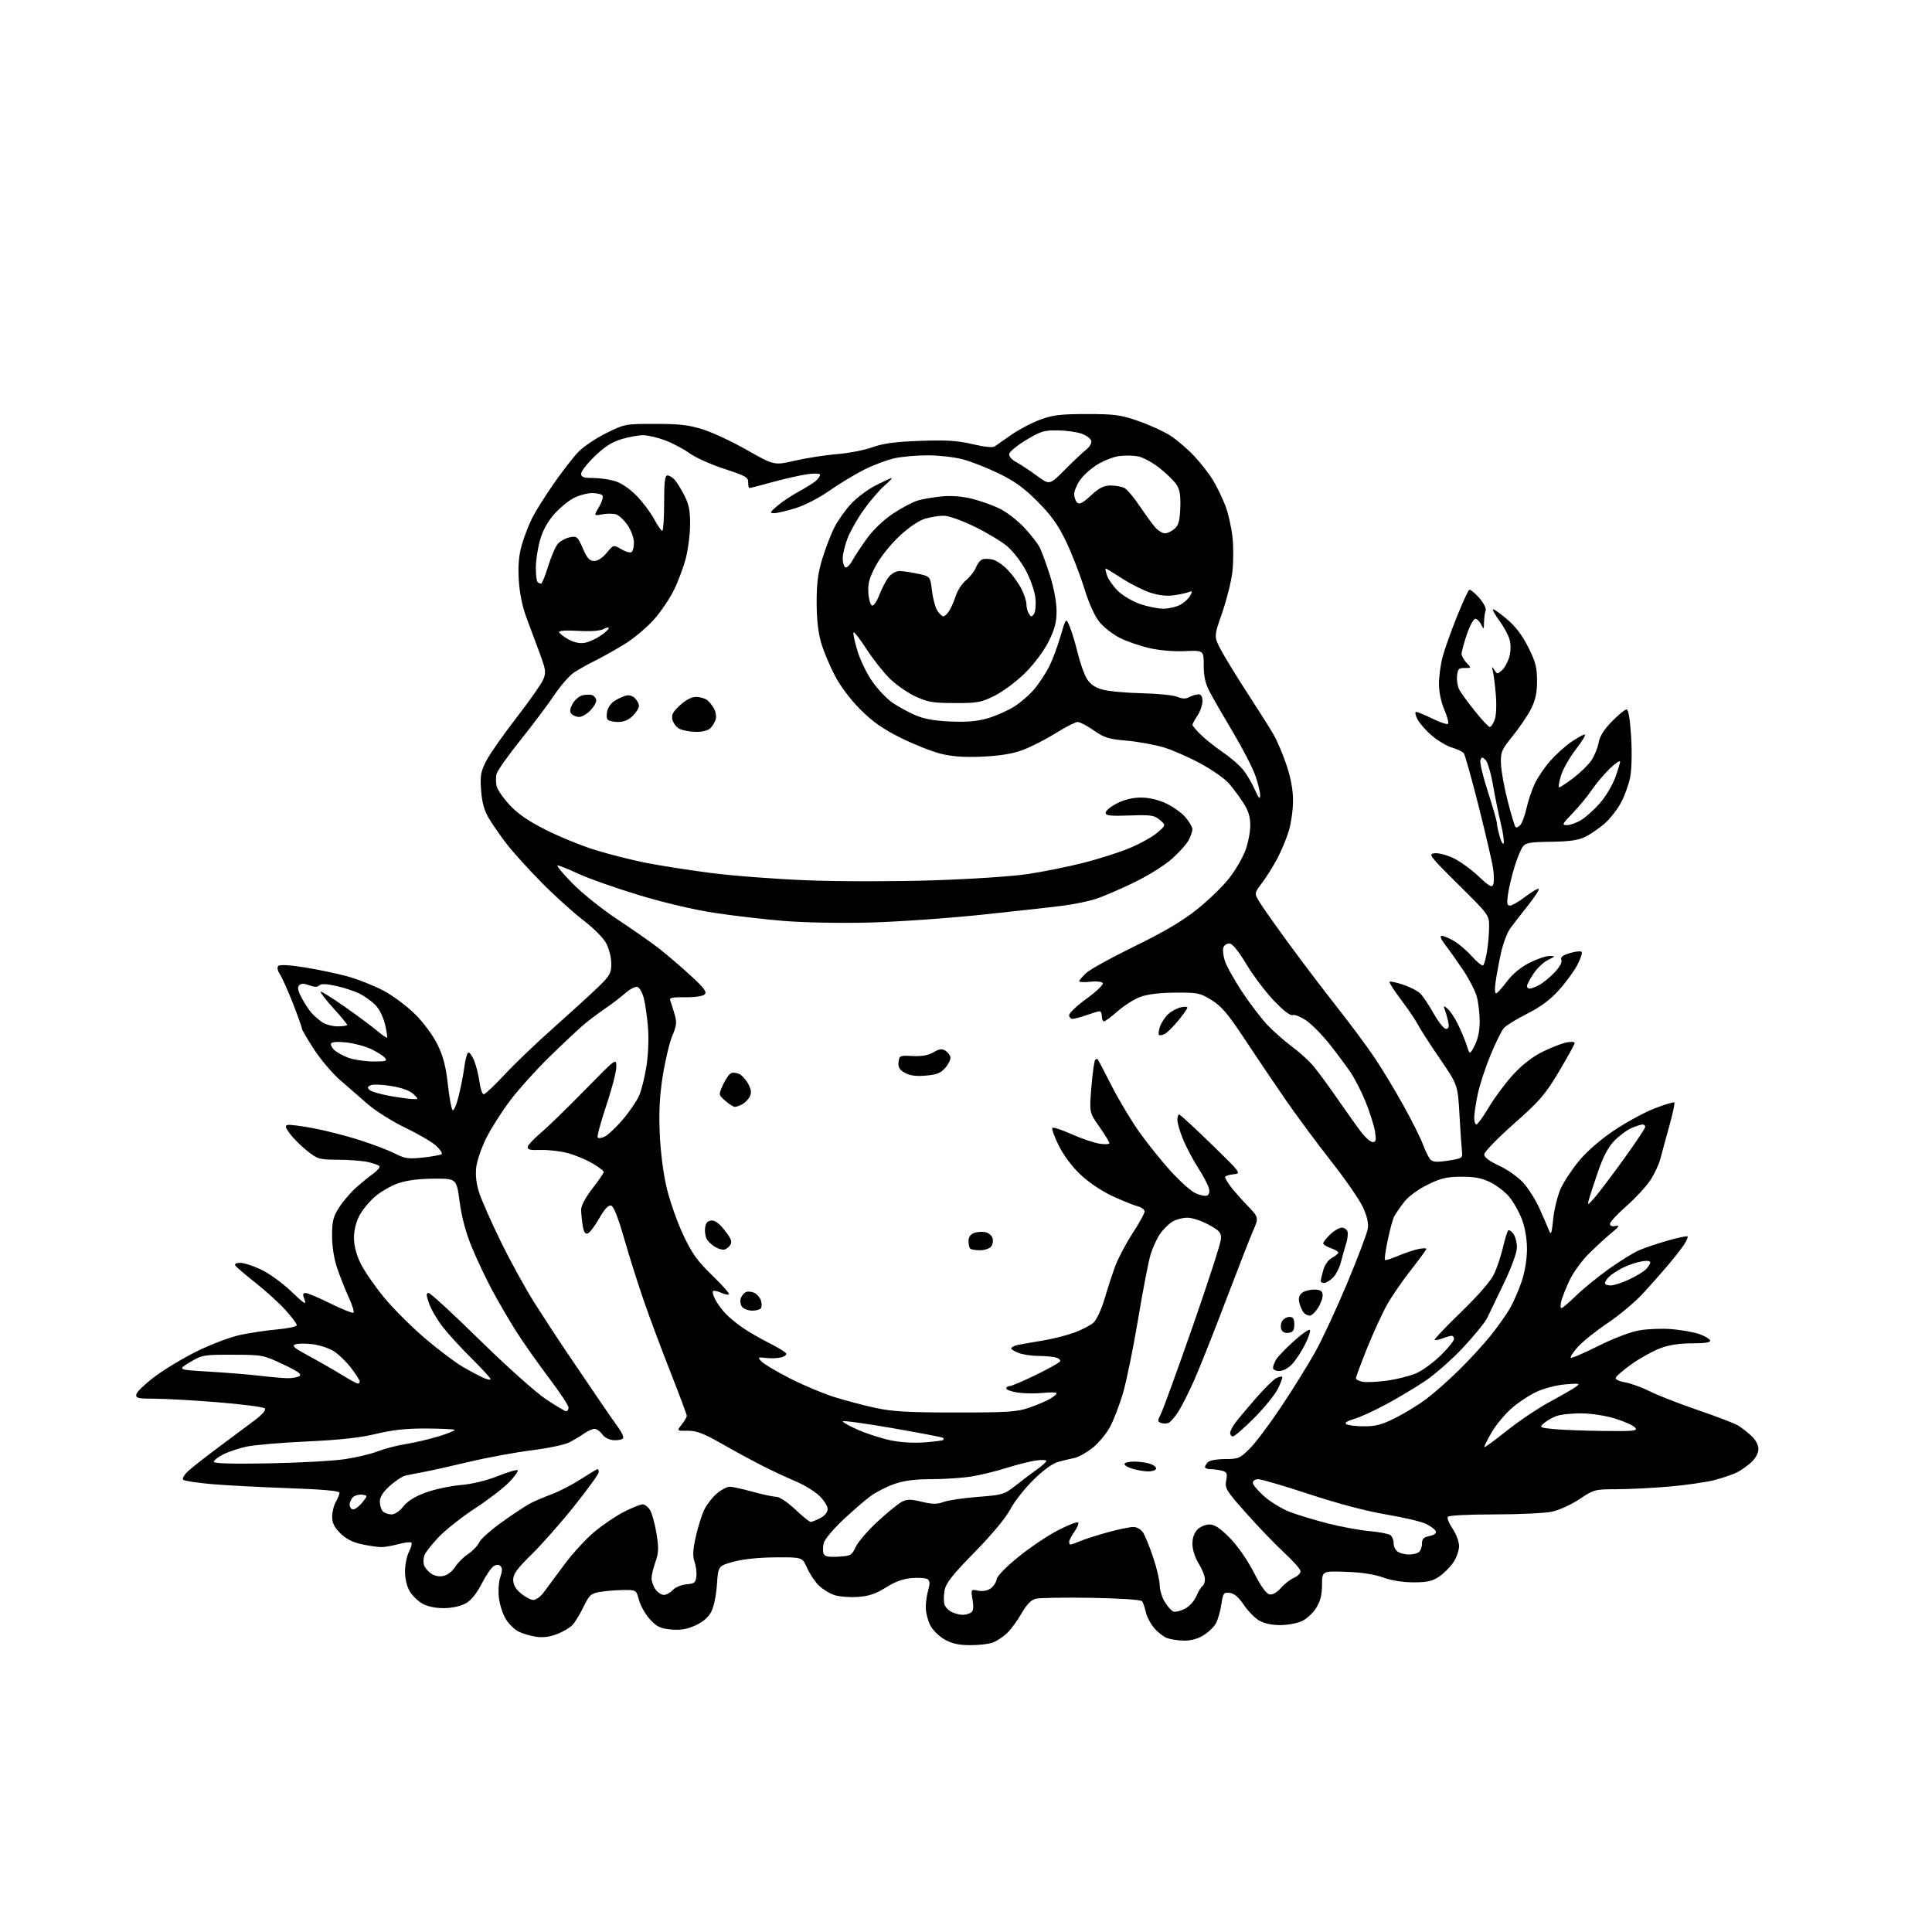 <?xml version="1.0" encoding="UTF-8" standalone="no"?>
<svg 
  version="1.1" 
  xmlns="http://www.w3.org/2000/svg" 
  xmlns:xlink="http://www.w3.org/1999/xlink" 
  xmlns:svg="http://www.w3.org/2000/svg"
  xmlns:rdf="http://www.w3.org/1999/02/22-rdf-syntax-ns#"
  xmlns:cc="http://creativecommons.org/ns#"
  xmlns:dc="http://purl.org/dc/elements/1.1/"
  viewBox="0 0 768 768"
  width="768"
  height="768"
>
<style>svg {background-color: white; }</style>"
<path stroke="none" fill="black" fill-rule="evenodd" d="M385.68,653.98C381.15,653.97 378.43,653.37 375.50,651.72C373.23,650.44 370.75,647.97 369.75,645.98C368.79,644.07 368.00,640.92 368.00,638.99C368.00,637.06 368.44,633.94 368.99,632.04C369.72,629.50 369.65,628.38 368.74,627.76C368.06,627.29 365.25,627.09 362.50,627.30C359.02,627.57 355.88,628.71 352.18,631.03C348.16,633.57 345.45,634.48 341.04,634.80C337.83,635.04 333.63,634.70 331.69,634.06C329.76,633.43 326.94,631.69 325.44,630.20C323.94,628.72 321.85,625.59 320.81,623.25C318.91,619.00 318.91,619.00 308.20,619.08C301.50,619.13 295.26,619.78 291.50,620.83C285.50,622.50 285.50,622.50 284.98,630.00C284.68,634.44 283.73,638.86 282.66,640.84C281.47,643.04 279.30,644.86 276.28,646.20C272.92,647.69 270.36,648.10 266.66,647.74C262.48,647.34 261.07,646.65 258.37,643.71C256.58,641.76 254.63,638.32 254.02,636.08C252.92,632.00 252.92,632.00 247.71,632.06C244.85,632.09 240.70,632.43 238.50,632.81C234.91,633.43 234.25,634.02 232.00,638.67C230.62,641.52 228.66,644.76 227.63,645.89C226.60,647.01 223.79,648.68 221.39,649.59C218.41,650.73 215.73,651.05 212.91,650.60C210.64,650.24 207.53,649.29 205.99,648.50C204.45,647.70 202.23,645.49 201.06,643.59C199.88,641.69 198.66,637.90 198.33,635.16C198.00,632.36 198.24,628.74 198.88,626.90C199.68,624.63 199.71,623.31 198.99,622.59C198.26,621.86 197.42,621.87 196.22,622.59C195.28,623.16 193.15,626.28 191.50,629.52C189.59,633.28 187.33,636.09 185.28,637.28C183.34,638.41 179.94,639.19 176.78,639.26C173.53,639.32 170.23,638.69 168.21,637.63C166.39,636.68 164.03,634.46 162.96,632.70C161.74,630.70 161.01,627.70 161.00,624.70C161.00,622.06 161.71,618.53 162.57,616.86C163.44,615.18 163.87,613.54 163.54,613.21C163.21,612.88 160.92,613.14 158.45,613.80C155.99,614.46 152.87,615.00 151.53,615.00C150.19,615.00 146.72,614.49 143.82,613.87C140.14,613.08 137.54,611.74 135.27,609.47C132.85,607.05 132.01,605.33 132.04,602.85C132.05,601.01 132.71,598.38 133.50,597.00C134.29,595.62 134.95,594.00 134.96,593.40C134.99,592.65 128.47,592.06 114.75,591.57C103.61,591.18 89.81,590.45 84.07,589.95C78.34,589.45 73.27,588.67 72.82,588.22C72.36,587.76 73.23,586.23 74.74,584.83C76.26,583.42 81.55,579.26 86.50,575.58C91.45,571.90 97.91,567.08 100.87,564.86C104.38,562.22 105.89,560.49 105.25,559.85C104.71,559.31 96.44,558.23 86.88,557.45C77.32,556.67 65.98,556.02 61.68,556.01C54.77,556.00 53.89,555.80 54.19,554.25C54.37,553.29 57.67,550.13 61.51,547.23C65.36,544.33 73.00,539.75 78.50,537.05C84.00,534.35 91.65,531.47 95.50,530.65C99.35,529.83 105.99,528.84 110.25,528.46C114.51,528.08 118.00,527.32 118.00,526.78C118.00,526.24 115.98,523.54 113.50,520.79C111.03,518.04 105.67,513.16 101.59,509.95C97.52,506.73 93.89,503.63 93.53,503.05C93.14,502.42 93.93,502.00 95.50,502.00C96.94,502.00 100.68,503.20 103.81,504.68C106.94,506.15 112.34,510.07 115.81,513.39C120.89,518.26 121.91,518.90 121.08,516.71C120.25,514.53 120.33,514.00 121.51,514.00C122.31,514.00 126.79,515.89 131.45,518.20C136.11,520.52 140.20,522.13 140.53,521.80C140.87,521.46 139.99,518.66 138.57,515.57C137.16,512.48 135.10,507.28 134.00,504.01C132.77,500.36 132.00,495.42 132.00,491.23C132.00,485.44 132.43,483.71 134.83,479.95C136.39,477.50 139.46,473.93 141.65,472.00C143.84,470.07 146.95,467.54 148.57,466.37C150.18,465.19 151.20,463.92 150.83,463.53C150.46,463.14 148.44,462.43 146.33,461.94C144.22,461.45 138.90,461.03 134.50,461.01C126.89,460.98 126.29,460.81 122.10,457.49C119.68,455.56 116.63,452.53 115.30,450.75C113.36,448.11 113.19,447.44 114.42,447.18C115.25,447.01 119.87,447.60 124.68,448.51C129.49,449.41 137.72,451.52 142.96,453.20C148.21,454.88 154.53,457.29 157.00,458.56C160.96,460.58 162.31,460.77 168.21,460.13C171.91,459.73 175.22,459.11 175.58,458.76C175.93,458.40 174.93,456.92 173.36,455.46C171.79,453.99 166.30,450.78 161.17,448.32C156.04,445.86 149.29,441.62 146.17,438.90C143.05,436.19 138.06,431.84 135.07,429.23C132.08,426.63 127.47,421.18 124.82,417.12C122.17,413.06 120.00,409.34 120.00,408.85C120.00,408.36 118.40,403.86 116.45,398.86C114.49,393.86 112.17,388.67 111.30,387.33C110.31,385.82 110.06,384.54 110.64,383.96C111.22,383.38 115.17,383.60 121.04,384.54C126.24,385.37 133.85,386.97 137.95,388.08C142.06,389.19 148.51,391.74 152.30,393.73C156.15,395.75 161.77,399.93 165.05,403.21C168.47,406.63 172.17,411.65 173.94,415.28C176.18,419.88 177.24,423.97 178.02,430.99C178.60,436.20 179.44,440.84 179.90,441.30C180.35,441.75 181.44,439.28 182.30,435.81C183.17,432.34 184.19,427.13 184.57,424.23C184.95,421.33 185.64,418.72 186.10,418.44C186.56,418.15 187.62,419.54 188.44,421.52C189.27,423.50 190.24,427.34 190.60,430.06C190.96,432.78 191.72,435.00 192.28,435.00C192.85,435.00 196.55,431.51 200.51,427.25C204.47,422.99 213.29,414.55 220.11,408.50C226.92,402.45 234.86,395.21 237.75,392.40C242.44,387.85 243.00,386.86 243.00,383.11C243.00,380.81 242.14,377.23 241.08,375.16C239.95,372.94 236.18,369.11 231.83,365.78C227.80,362.68 220.35,355.95 215.29,350.82C210.22,345.70 203.98,338.80 201.43,335.50C198.88,332.20 195.65,327.55 194.26,325.18C192.47,322.12 191.58,318.88 191.24,314.13C190.83,308.33 191.11,306.73 193.30,302.45C194.70,299.73 200.07,292.05 205.24,285.39C210.41,278.72 215.23,271.85 215.95,270.12C217.12,267.30 216.97,266.22 214.56,259.73C213.07,255.76 210.70,249.35 209.27,245.50C207.58,240.94 206.52,235.68 206.22,230.41C205.89,224.60 206.25,220.67 207.47,216.45C208.41,213.23 210.26,208.45 211.58,205.84C212.90,203.23 216.73,197.14 220.09,192.30C223.45,187.46 227.85,181.79 229.85,179.69C231.86,177.59 236.85,174.22 240.95,172.19C248.29,168.55 248.57,168.50 260.45,168.50C270.14,168.50 273.87,168.94 279.50,170.72C283.35,171.95 291.28,175.66 297.11,178.99C307.73,185.03 307.73,185.03 316.11,183.10C320.73,182.04 328.24,180.88 332.81,180.51C337.38,180.15 343.68,178.92 346.81,177.79C351.08,176.24 355.80,175.61 365.75,175.25C376.27,174.87 380.58,175.14 386.61,176.56C391.44,177.70 394.67,178.01 395.46,177.43C396.14,176.92 399.15,174.81 402.14,172.75C405.13,170.69 410.26,168.01 413.54,166.80C418.50,164.97 421.61,164.60 432.00,164.59C443.08,164.59 445.41,164.90 452.50,167.36C456.90,168.89 462.58,171.47 465.13,173.10C467.68,174.72 471.98,178.41 474.70,181.28C477.41,184.15 480.88,188.64 482.41,191.26C483.94,193.87 486.08,198.35 487.17,201.20C488.25,204.06 489.49,209.57 489.93,213.45C490.36,217.33 490.33,223.65 489.87,227.50C489.40,231.35 487.55,238.69 485.76,243.80C482.50,253.11 482.50,253.11 485.59,258.80C487.29,261.94 492.05,269.68 496.17,276.00C500.29,282.32 504.83,289.52 506.26,292.00C507.70,294.48 510.02,299.95 511.43,304.18C513.12,309.22 514.00,314.04 514.00,318.24C514.00,321.76 513.27,327.08 512.39,330.07C511.50,333.06 509.48,337.98 507.90,341.00C506.32,344.02 503.59,348.43 501.82,350.78C498.60,355.06 498.60,355.06 500.48,358.28C501.52,360.05 506.81,367.57 512.25,375.00C517.69,382.43 526.40,393.90 531.61,400.50C536.81,407.10 543.49,416.10 546.45,420.50C549.40,424.90 554.57,433.45 557.92,439.50C561.28,445.55 564.77,452.52 565.67,455.00C566.58,457.47 567.88,460.12 568.57,460.88C569.55,461.95 571.11,462.06 575.66,461.37C581.11,460.54 581.48,460.32 581.18,457.99C581.01,456.62 580.56,450.05 580.18,443.38C579.50,431.27 579.50,431.27 572.39,420.88C568.47,415.17 564.54,409.06 563.64,407.31C562.74,405.56 559.74,401.12 556.96,397.44C554.18,393.77 552.12,390.55 552.39,390.28C552.65,390.01 555.08,390.53 557.78,391.43C560.47,392.32 563.54,393.90 564.59,394.94C565.64,395.98 568.04,399.57 569.92,402.92C571.80,406.26 573.99,409.00 574.79,409.00C575.85,409.00 576.10,408.25 575.70,406.25C575.39,404.74 574.80,402.60 574.38,401.50C573.70,399.69 573.79,399.64 575.39,400.94C576.36,401.73 578.18,404.43 579.44,406.94C580.70,409.45 582.30,413.27 583.00,415.43C584.27,419.36 584.27,419.36 586.24,415.53C587.50,413.07 588.20,409.70 588.20,406.08C588.20,402.99 587.69,398.57 587.07,396.26C586.45,393.96 584.04,389.24 581.72,385.78C579.40,382.33 576.21,377.81 574.63,375.75C572.76,373.31 572.24,372.00 573.13,372.00C573.88,372.01 576.08,372.93 578.00,374.06C579.92,375.18 583.17,377.97 585.21,380.26C587.25,382.55 589.23,384.10 589.61,383.72C590.00,383.33 590.67,380.88 591.10,378.26C591.53,375.64 591.91,371.31 591.94,368.64C592.00,363.78 592.00,363.78 579.75,351.64C568.15,340.15 567.65,339.48 570.29,339.18C571.82,339.00 575.20,339.88 577.79,341.13C580.38,342.38 584.85,345.61 587.73,348.33C591.98,352.33 593.08,352.95 593.59,351.62C593.94,350.71 593.91,347.84 593.53,345.24C593.15,342.63 590.56,331.50 587.79,320.50C585.01,309.50 582.35,300.01 581.88,299.41C581.41,298.81 579.31,297.81 577.22,297.18C575.12,296.56 571.51,294.41 569.18,292.42C566.85,290.43 564.27,287.49 563.45,285.90C562.62,284.29 562.39,283.00 562.95,283.00C563.50,283.00 566.43,284.21 569.45,285.69C572.47,287.18 575.24,288.09 575.61,287.73C575.97,287.36 575.31,284.83 574.14,282.10C572.84,279.07 572.00,275.05 572.01,271.81C572.02,268.89 572.67,264.07 573.46,261.11C574.25,258.14 576.77,251.05 579.06,245.35C581.35,239.64 583.58,234.76 584.01,234.49C584.45,234.22 586.22,235.63 587.96,237.61C589.77,239.66 590.89,241.85 590.57,242.69C590.25,243.50 589.97,245.59 589.93,247.33C589.87,250.34 589.81,250.38 588.78,248.25C588.18,247.01 587.13,246.00 586.44,246.00C585.75,246.00 584.24,248.79 583.09,252.19C581.94,255.60 581.00,259.06 581.00,259.88C581.00,260.70 581.89,262.32 582.97,263.47C584.95,265.57 584.95,265.57 582.22,265.54C579.88,265.51 579.46,265.95 579.19,268.70C579.02,270.47 579.43,272.94 580.10,274.20C580.78,275.45 583.59,279.30 586.34,282.74C589.10,286.18 591.74,289.00 592.20,289.00C592.67,289.00 593.53,287.76 594.12,286.25C594.75,284.66 594.96,280.56 594.64,276.50C594.33,272.65 593.80,268.38 593.47,267.00C592.94,264.81 593.01,264.73 594.02,266.32C595.12,268.05 595.28,268.06 597.09,266.41C598.15,265.46 599.45,263.04 599.99,261.04C600.61,258.75 600.63,256.19 600.05,254.16C599.54,252.38 597.75,249.06 596.07,246.78C594.40,244.50 593.22,242.45 593.45,242.21C593.69,241.98 596.17,243.71 598.96,246.06C602.44,249.00 605.12,252.52 607.52,257.30C610.41,263.08 611.00,265.36 611.00,270.67C611.00,275.46 610.39,278.27 608.58,281.85C607.25,284.47 603.98,289.29 601.33,292.56C596.90,298.00 596.51,298.90 596.64,303.49C596.72,306.25 597.92,312.92 599.31,318.33C600.69,323.74 602.10,328.44 602.44,328.77C602.77,329.11 603.64,328.73 604.36,327.94C605.08,327.15 606.18,324.16 606.81,321.30C607.43,318.44 608.90,314.07 610.06,311.59C611.23,309.10 613.99,305.02 616.20,302.51C618.41,300.00 622.16,296.61 624.54,294.97C626.92,293.34 629.34,292.00 629.93,292.00C630.52,292.00 628.95,294.64 626.44,297.87C623.93,301.10 621.26,305.82 620.49,308.37C619.72,310.92 619.41,313.00 619.80,312.99C620.18,312.99 622.74,311.29 625.48,309.22C628.21,307.15 631.42,304.01 632.61,302.25C633.80,300.49 635.08,297.35 635.46,295.27C635.93,292.69 637.61,290.00 640.78,286.75C643.34,284.14 645.94,282.00 646.57,282.00C647.32,282.00 647.95,285.73 648.39,292.75C648.78,299.01 648.63,305.74 648.04,308.85C647.47,311.80 645.79,316.46 644.29,319.21C642.79,321.96 639.81,325.71 637.68,327.54C635.54,329.37 632.15,331.68 630.14,332.67C627.45,334.01 623.92,334.51 616.58,334.61C608.15,334.72 606.46,335.02 605.30,336.61C604.55,337.63 603.09,341.21 602.06,344.55C601.02,347.90 599.86,352.74 599.47,355.32C598.91,359.09 599.06,360.00 600.24,360.00C601.05,360.00 603.83,358.38 606.42,356.40C609.02,354.42 611.38,353.05 611.67,353.34C611.97,353.64 610.03,356.63 607.36,359.99C604.68,363.35 601.52,367.44 600.32,369.09C599.12,370.74 597.48,375.11 596.67,378.79C595.86,382.48 594.89,387.69 594.52,390.36C594.11,393.35 594.22,395.08 594.81,394.86C595.34,394.66 597.29,392.48 599.14,390.00C601.26,387.18 604.54,384.47 607.94,382.75C610.92,381.24 614.52,380.01 615.93,380.02C618.44,380.05 618.43,380.08 615.32,381.61C613.58,382.47 610.99,384.93 609.57,387.07C608.16,389.21 607.00,391.42 607.00,391.98C607.00,392.54 607.47,393.00 608.05,393.00C608.63,393.00 610.31,392.36 611.80,391.59C613.28,390.81 616.02,388.59 617.88,386.65C619.96,384.49 621.04,382.54 620.67,381.59C620.24,380.46 621.13,379.74 624.05,378.87C626.23,378.21 628.33,377.99 628.71,378.38C629.10,378.77 628.31,381.15 626.96,383.68C625.61,386.21 622.29,390.73 619.58,393.71C616.21,397.44 612.29,400.34 607.08,402.96C602.91,405.06 598.75,407.62 597.84,408.64C596.92,409.66 594.52,414.50 592.51,419.39C590.49,424.28 588.21,431.26 587.44,434.89C586.67,438.53 586.03,442.74 586.02,444.25C586.01,445.76 586.40,447.00 586.89,447.00C587.37,447.00 589.64,443.86 591.92,440.02C594.20,436.19 598.56,430.35 601.62,427.04C605.24,423.13 609.33,419.98 613.34,418.02C616.73,416.37 620.96,414.73 622.75,414.38C624.54,414.03 625.99,414.14 625.97,414.62C625.95,415.11 623.14,420.20 619.72,425.93C614.20,435.19 612.18,437.54 601.75,446.76C595.20,452.56 590.00,457.93 590.00,458.90C590.00,460.06 592.00,461.57 595.95,463.39C599.25,464.92 603.52,467.94 605.56,470.20C607.57,472.43 610.46,477.01 611.97,480.38C613.48,483.74 615.16,487.62 615.71,489.00C616.57,491.15 616.81,490.53 617.43,484.50C617.83,480.65 619.17,475.25 620.41,472.50C621.65,469.75 624.97,464.73 627.79,461.34C630.95,457.55 636.34,452.89 641.81,449.23C646.70,445.97 653.94,442.05 657.91,440.54C661.87,439.02 665.33,437.99 665.58,438.25C665.84,438.51 664.94,442.72 663.57,447.61C662.20,452.50 660.62,458.33 660.05,460.56C659.49,462.79 657.66,466.69 655.98,469.22C654.31,471.74 650.03,476.37 646.47,479.49C642.91,482.61 640.00,485.76 640.00,486.49C640.00,487.33 640.82,487.64 642.25,487.35C644.01,486.99 643.64,487.60 640.50,490.18C638.30,491.99 634.24,495.73 631.48,498.49C628.72,501.24 625.30,505.98 623.88,509.00C622.47,512.02 621.00,515.74 620.63,517.25C620.26,518.76 620.29,520.00 620.70,520.00C621.11,520.00 623.70,517.79 626.47,515.09C629.24,512.39 635.10,507.61 639.50,504.46C643.90,501.32 649.34,497.95 651.60,496.98C653.85,496.00 659.00,494.27 663.04,493.12C667.08,491.98 670.58,491.25 670.83,491.49C671.07,491.74 670.46,493.19 669.46,494.72C668.47,496.25 665.59,499.93 663.08,502.91C660.56,505.88 656.02,511.00 653.00,514.28C649.98,517.57 643.65,522.85 638.95,526.02C634.24,529.19 628.93,533.46 627.14,535.50C625.34,537.54 624.11,539.45 624.40,539.73C624.69,540.02 629.55,537.94 635.21,535.10C641.12,532.14 648.06,529.48 651.50,528.86C654.80,528.26 660.65,528.04 664.50,528.35C668.35,528.67 673.28,529.55 675.44,530.30C677.61,531.05 679.56,532.19 679.78,532.83C680.05,533.65 677.93,534.00 672.62,534.00C667.45,534.00 663.41,534.64 659.79,536.02C656.88,537.14 651.83,539.95 648.58,542.27C645.32,544.60 642.48,547.02 642.28,547.65C642.05,548.33 643.57,549.09 645.97,549.50C648.21,549.87 652.69,551.51 655.93,553.12C659.16,554.74 667.81,558.11 675.15,560.61C682.49,563.11 689.62,565.85 691.00,566.71C692.38,567.56 694.74,569.41 696.25,570.82C697.90,572.35 699.00,574.42 699.00,576.00C699.00,577.57 697.90,579.66 696.25,581.20C694.74,582.61 692.13,584.46 690.46,585.31C688.78,586.15 684.73,587.53 681.46,588.37C678.18,589.21 670.10,590.37 663.50,590.94C656.90,591.51 647.51,591.98 642.63,591.99C633.98,592.00 633.60,592.10 627.89,595.91C624.67,598.07 619.75,600.32 616.97,600.91C614.18,601.51 603.85,602.00 594.01,602.00C583.38,602.00 575.87,602.40 575.51,602.98C575.18,603.52 576.05,605.65 577.45,607.71C578.85,609.78 580.00,612.87 580.00,614.58C580.00,616.30 578.98,619.22 577.73,621.08C576.48,622.93 573.93,625.48 572.08,626.73C569.39,628.54 567.32,629.00 561.89,629.00C557.66,629.00 553.07,628.27 549.79,627.07C546.36,625.82 541.17,625.03 535.02,624.82C525.55,624.50 525.55,624.50 525.52,630.00C525.51,633.95 524.86,636.53 523.23,639.14C521.99,641.15 519.45,643.51 517.58,644.39C515.72,645.28 511.79,646.00 508.85,646.00C505.36,645.99 502.42,645.33 500.38,644.09C498.66,643.04 495.95,640.23 494.35,637.84C492.36,634.88 490.61,633.40 488.84,633.20C486.44,632.91 486.19,633.26 485.52,637.68C485.13,640.32 484.19,643.67 483.43,645.14C482.67,646.61 480.43,648.81 478.45,650.03C476.11,651.48 473.37,652.22 470.60,652.17C468.26,652.12 465.21,651.65 463.83,651.13C462.45,650.60 460.16,648.79 458.75,647.11C457.33,645.43 455.85,642.57 455.47,640.77C455.08,638.97 454.41,637.05 453.97,636.50C453.50,635.92 445.10,635.36 433.83,635.16C423.20,634.98 413.27,635.14 411.76,635.52C409.86,636.00 408.13,637.78 406.08,641.36C404.46,644.18 401.87,647.71 400.32,649.19C398.77,650.66 396.23,652.35 394.68,652.94C393.14,653.52 389.09,653.99 385.68,653.98zM382.50,641.92C383.60,641.95 385.13,641.57 385.89,641.09C386.92,640.44 387.11,639.08 386.61,635.97C385.93,631.74 385.93,631.74 388.82,632.31C390.59,632.67 392.51,632.33 393.79,631.44C394.93,630.64 396.01,629.00 396.18,627.81C396.37,626.50 399.85,622.92 404.91,618.83C409.54,615.09 416.59,610.35 420.60,608.29C424.60,606.23 428.18,604.84 428.55,605.21C428.92,605.58 428.27,607.22 427.11,608.85C425.95,610.48 425.00,612.30 425.00,612.90C425.00,613.51 425.24,614.00 425.53,614.00C425.82,614.00 427.59,613.36 429.47,612.58C431.34,611.80 436.28,610.22 440.44,609.08C444.61,607.94 449.13,607.00 450.49,607.00C451.95,607.00 453.55,607.92 454.41,609.25C455.21,610.49 457.02,614.95 458.44,619.18C459.85,623.40 461.00,628.35 461.00,630.18C461.01,632.00 461.91,634.98 463.01,636.78C464.11,638.59 465.64,640.31 466.42,640.61C467.19,640.90 469.25,640.41 470.99,639.51C472.79,638.57 474.76,636.42 475.56,634.50C476.34,632.65 477.43,630.85 477.98,630.51C478.54,630.16 478.99,628.90 478.97,627.69C478.95,626.49 477.83,623.70 476.47,621.50C475.01,619.12 474.01,615.98 474.01,613.75C474.00,611.33 474.71,609.29 476.00,608.00C477.10,606.90 479.25,606.00 480.78,606.00C482.82,606.00 484.98,607.43 488.83,611.32C491.98,614.52 495.81,620.01 498.41,625.07C501.38,630.85 503.37,633.60 504.74,633.80C505.95,633.99 507.67,633.00 509.12,631.30C510.43,629.76 512.74,627.95 514.25,627.27C515.76,626.60 517.00,625.41 517.00,624.63C517.00,623.85 514.12,620.56 510.60,617.32C507.09,614.08 500.29,607.03 495.51,601.65C487.42,592.57 486.85,591.64 487.42,588.56C487.96,585.70 487.73,585.16 485.77,584.64C484.52,584.30 482.49,584.02 481.25,584.01C480.01,584.01 479.00,583.64 479.00,583.20C479.00,582.76 479.54,581.86 480.20,581.20C480.86,580.54 483.92,580.00 487.00,580.00C492.23,580.00 492.89,579.72 496.76,575.88C499.05,573.62 504.71,566.08 509.34,559.13C513.97,552.19 520.02,542.45 522.79,537.50C525.56,532.55 531.27,520.26 535.48,510.19C539.70,500.12 543.39,490.37 543.69,488.53C544.07,486.19 543.49,483.58 541.76,479.84C540.41,476.90 534.73,468.70 529.16,461.62C523.59,454.53 515.42,443.50 511.01,437.12C506.60,430.73 499.28,419.89 494.75,413.02C488.07,402.92 485.56,399.97 481.58,397.52C476.96,394.69 476.05,394.51 467.08,394.59C460.80,394.64 456.01,395.24 453.17,396.32C450.79,397.23 446.79,399.77 444.28,401.98C441.77,404.19 439.33,406.00 438.86,406.00C438.39,406.00 438.00,405.10 438.00,404.00C438.00,402.90 437.61,402.00 437.13,402.00C436.64,402.00 434.34,402.68 432.00,403.50C429.66,404.33 427.13,405.00 426.37,405.00C425.62,405.00 425.00,404.33 425.00,403.51C425.00,402.69 428.15,399.73 432.01,396.93C435.86,394.12 438.73,391.37 438.38,390.80C438.02,390.22 435.84,389.98 433.37,390.26C430.97,390.53 429.00,390.44 429.00,390.06C429.00,389.68 430.24,388.22 431.75,386.80C433.26,385.38 441.93,380.60 451.00,376.17C462.63,370.50 469.92,366.20 475.72,361.59C480.24,357.99 485.98,352.45 488.48,349.27C490.98,346.10 493.92,341.12 495.01,338.21C496.11,335.30 497.00,330.78 497.00,328.16C497.00,324.60 496.27,322.27 494.11,318.95C492.53,316.50 489.94,313.05 488.36,311.27C486.79,309.49 481.85,306.04 477.38,303.60C472.92,301.16 466.36,298.26 462.80,297.16C459.24,296.07 452.55,294.84 447.94,294.43C440.68,293.80 438.92,293.26 434.79,290.35C432.17,288.51 429.29,287.00 428.40,287.00C427.50,287.00 423.49,289.04 419.49,291.54C415.48,294.04 409.57,297.04 406.35,298.21C402.37,299.66 397.28,300.48 390.44,300.78C383.29,301.09 378.51,300.75 373.94,299.61C370.40,298.73 363.23,295.88 358.00,293.28C350.89,289.73 346.86,286.89 341.99,282.02C338.03,278.05 334.05,272.76 331.83,268.50C329.82,264.65 327.38,258.80 326.41,255.50C325.25,251.54 324.64,246.09 324.63,239.50C324.62,231.89 325.16,227.71 326.91,222.03C328.16,217.91 330.30,212.36 331.66,209.69C333.02,207.01 335.99,202.79 338.28,200.32C340.56,197.84 345.02,194.51 348.18,192.91C351.35,191.31 354.20,190.00 354.51,190.00C354.82,190.00 353.45,191.42 351.47,193.16C349.49,194.90 345.83,199.18 343.33,202.68C340.83,206.18 337.94,211.29 336.89,214.04C335.85,216.78 335.00,220.34 335.00,221.95C335.00,223.56 335.45,225.16 336.01,225.51C336.56,225.85 337.80,224.70 338.76,222.94C339.72,221.19 342.36,217.19 344.63,214.04C347.10,210.62 351.23,206.67 354.95,204.19C358.36,201.92 362.80,199.56 364.82,198.96C366.85,198.36 371.21,197.62 374.51,197.32C378.45,196.96 382.68,197.32 386.75,198.36C390.17,199.23 395.12,201.04 397.75,202.38C400.39,203.71 404.62,207.02 407.16,209.74C409.71,212.46 412.46,215.99 413.28,217.59C414.10,219.19 415.95,224.24 417.39,228.80C418.95,233.76 420.00,239.43 420.00,242.89C420.00,247.39 419.29,250.09 416.83,255.03C414.95,258.78 411.16,263.87 407.57,267.44C404.21,270.79 398.80,274.84 395.49,276.50C390.02,279.24 388.64,279.50 379.50,279.48C370.82,279.46 368.75,279.10 363.80,276.80C360.67,275.35 356.05,272.10 353.54,269.60C351.03,267.09 346.92,261.84 344.40,257.95C341.87,254.05 339.58,251.09 339.29,251.38C339.01,251.66 339.71,254.97 340.85,258.73C341.99,262.50 344.71,268.06 346.88,271.09C349.05,274.13 352.56,277.80 354.67,279.26C356.77,280.72 360.75,282.91 363.50,284.14C367.10,285.75 371.05,286.50 377.61,286.80C384.24,287.11 388.31,286.77 392.61,285.53C395.85,284.60 400.66,282.47 403.29,280.79C405.92,279.11 409.58,275.89 411.42,273.62C413.26,271.35 415.79,267.48 417.05,265.00C418.31,262.52 420.33,257.12 421.54,253.00C423.74,245.50 423.74,245.50 425.21,249.00C426.01,250.93 427.46,255.70 428.41,259.60C429.36,263.51 430.99,268.10 432.03,269.80C433.34,271.96 435.21,273.27 438.20,274.11C440.57,274.78 447.59,275.44 453.82,275.57C460.04,275.71 466.42,276.34 467.98,276.99C470.05,277.85 471.37,277.87 472.84,277.08C473.96,276.49 475.57,276.00 476.43,276.00C477.48,276.00 478.00,276.92 477.99,278.75C477.99,280.26 477.09,282.85 476.00,284.50C474.91,286.15 474.01,287.78 474.01,288.13C474.00,288.48 475.46,290.21 477.25,291.98C479.04,293.75 483.07,296.96 486.20,299.11C489.34,301.25 493.03,304.48 494.40,306.28C495.77,308.07 497.78,311.56 498.87,314.02C500.35,317.36 500.88,317.92 500.93,316.23C500.97,314.97 500.11,311.41 499.01,308.29C497.92,305.18 493.92,297.43 490.12,291.07C486.33,284.71 482.16,277.48 480.86,275.00C479.15,271.73 478.50,268.86 478.50,264.50C478.50,258.50 478.50,258.50 471.00,258.83C466.52,259.03 460.78,258.54 456.74,257.60C453.02,256.73 447.78,254.91 445.09,253.55C442.40,252.18 438.81,249.38 437.11,247.32C435.13,244.91 432.91,240.00 430.91,233.56C429.20,228.06 425.94,219.72 423.67,215.03C420.54,208.56 417.82,204.77 412.42,199.35C407.00,193.91 403.30,191.23 396.90,188.15C392.28,185.91 385.82,183.39 382.54,182.54C379.26,181.70 373.10,181.00 368.84,181.00C364.58,181.00 358.71,181.50 355.80,182.11C352.88,182.73 347.47,184.74 343.76,186.58C340.05,188.43 333.78,192.21 329.83,194.98C325.69,197.89 319.92,200.87 316.22,202.01C312.68,203.11 308.84,204.00 307.68,204.00C305.85,204.00 306.02,203.62 309.04,201.06C310.94,199.44 314.75,196.90 317.50,195.41C320.25,193.93 323.29,192.03 324.25,191.20C325.21,190.37 326.00,189.27 326.00,188.75C326.00,188.20 323.94,188.10 321.01,188.50C318.26,188.88 312.07,190.27 307.26,191.59C302.45,192.92 298.25,194.00 297.93,194.00C297.61,194.00 297.38,192.99 297.42,191.75C297.49,189.77 296.34,189.12 287.92,186.38C282.66,184.67 276.42,181.87 274.07,180.16C271.72,178.46 267.35,176.15 264.36,175.03C261.37,173.91 257.45,173.00 255.64,173.00C253.84,173.00 249.99,173.70 247.09,174.56C243.27,175.70 240.33,177.57 236.41,181.37C233.44,184.25 231.00,187.38 231.00,188.31C231.00,189.65 231.95,190.00 235.63,190.00C238.18,190.00 242.12,190.55 244.38,191.22C246.93,191.97 250.23,194.20 253.02,197.05C255.51,199.59 258.66,203.77 260.02,206.33C261.38,208.90 262.83,211.00 263.25,211.00C263.66,211.00 264.00,206.05 264.00,200.00C264.00,191.45 264.30,189.00 265.35,189.00C266.08,189.00 267.38,189.79 268.23,190.75C269.07,191.71 270.81,194.53 272.07,197.00C273.86,200.48 274.37,203.09 274.33,208.50C274.31,212.35 273.54,218.39 272.62,221.93C271.70,225.46 269.57,231.15 267.89,234.58C266.20,238.00 262.61,243.28 259.91,246.31C257.21,249.34 252.19,253.59 248.75,255.75C245.31,257.91 240.03,260.90 237.00,262.40C233.97,263.90 230.01,266.11 228.20,267.32C226.38,268.52 222.85,272.54 220.36,276.27C217.87,279.99 211.80,288.06 206.89,294.20C201.97,300.34 197.69,306.41 197.37,307.68C197.05,308.96 197.08,311.16 197.43,312.59C197.79,314.01 200.16,317.40 202.71,320.12C205.98,323.62 210.23,326.51 217.25,330.03C222.71,332.76 231.52,336.33 236.84,337.96C242.15,339.59 251.03,341.84 256.56,342.95C262.10,344.05 273.80,345.89 282.56,347.02C291.33,348.16 308.67,349.47 321.10,349.95C333.66,350.43 355.65,350.43 370.60,349.96C385.75,349.48 402.31,348.38 408.50,347.46C414.55,346.55 424.45,344.56 430.51,343.03C436.56,341.51 444.91,338.85 449.06,337.12C453.21,335.39 458.15,332.64 460.05,331.00C463.50,328.02 463.50,328.02 461.04,325.93C458.84,324.06 457.54,323.87 449.04,324.17C441.31,324.44 439.50,324.23 439.50,323.08C439.50,322.30 441.52,320.62 444.00,319.36C446.90,317.88 450.28,317.05 453.50,317.04C456.68,317.03 460.33,317.87 463.54,319.37C466.31,320.66 469.80,323.16 471.29,324.93C472.78,326.70 474.00,328.82 474.00,329.63C474.00,330.44 473.34,332.38 472.53,333.95C471.72,335.52 468.68,338.90 465.78,341.47C462.82,344.09 456.10,348.26 450.50,350.95C445.00,353.60 438.25,356.49 435.50,357.37C432.75,358.25 427.12,359.42 423.00,359.97C418.88,360.52 404.25,362.15 390.50,363.59C376.75,365.04 356.50,366.45 345.50,366.73C334.10,367.02 319.48,366.74 311.50,366.08C303.80,365.45 291.44,364.01 284.02,362.88C275.95,361.65 263.93,358.83 254.02,355.83C244.94,353.08 234.17,349.29 230.11,347.41C226.04,345.54 222.23,344.00 221.64,344.00C221.04,344.00 223.69,347.21 227.53,351.13C231.41,355.09 239.37,361.47 245.50,365.51C251.55,369.50 259.01,374.73 262.09,377.13C265.16,379.53 270.75,384.32 274.51,387.78C279.91,392.73 281.09,394.31 280.12,395.28C279.38,396.01 276.30,396.46 272.40,396.41C267.61,396.34 266.03,396.64 266.38,397.55C266.64,398.23 267.40,400.62 268.07,402.85C269.13,406.39 269.03,407.51 267.27,411.70C266.16,414.34 264.46,421.42 263.50,427.43C262.22,435.36 261.88,441.65 262.25,450.43C262.55,457.69 263.63,466.29 264.97,472.00C266.20,477.23 269.14,485.64 271.51,490.70C275.07,498.28 277.10,501.14 283.08,506.95C287.08,510.82 290.10,514.23 289.80,514.53C289.50,514.83 288.07,514.53 286.63,513.88C285.18,513.22 283.74,512.93 283.42,513.24C283.11,513.56 283.53,515.09 284.36,516.66C285.19,518.22 287.02,520.71 288.42,522.19C289.83,523.68 292.90,526.20 295.24,527.81C297.58,529.42 302.28,532.13 305.68,533.84C309.07,535.56 312.13,537.40 312.47,537.95C312.81,538.49 311.94,539.23 310.54,539.58C309.14,539.93 306.43,540.04 304.53,539.81C301.26,539.43 301.15,539.51 302.66,541.18C303.54,542.15 308.59,545.16 313.88,547.87C319.17,550.58 327.16,553.94 331.63,555.34C336.09,556.74 343.52,558.70 348.13,559.69C354.84,561.13 361.17,561.49 380.00,561.49C400.40,561.50 404.23,561.25 409.00,559.62C412.02,558.58 415.74,557.03 417.25,556.15C418.76,555.28 420.00,554.25 420.00,553.86C420.00,553.46 417.57,553.40 414.60,553.70C411.64,554.01 407.14,553.95 404.60,553.57C402.07,553.19 400.00,552.46 400.00,551.94C400.00,551.42 400.60,551.00 401.32,551.00C402.05,551.00 406.72,549.01 411.71,546.59C416.69,544.16 421.04,541.74 421.37,541.20C421.71,540.67 420.97,539.96 419.74,539.63C418.51,539.30 415.43,539.02 412.90,539.01C410.37,539.01 406.88,538.51 405.15,537.90C403.42,537.30 402.00,536.43 402.00,535.98C402.00,535.53 403.24,534.91 404.75,534.60C406.26,534.30 410.65,533.53 414.50,532.90C418.35,532.26 423.98,530.85 427.00,529.75C430.02,528.65 433.48,526.85 434.69,525.76C435.89,524.66 437.82,520.56 438.98,516.63C440.13,512.71 442.04,506.85 443.21,503.61C444.39,500.38 447.52,494.40 450.17,490.33C452.83,486.27 455.00,482.33 455.00,481.58C455.00,480.83 453.77,479.91 452.27,479.53C450.76,479.15 446.27,477.34 442.28,475.50C437.94,473.49 432.82,470.05 429.50,466.91C426.10,463.69 422.76,459.23 420.84,455.32C419.11,451.82 417.99,448.68 418.33,448.34C418.67,447.99 422.10,449.12 425.95,450.84C429.80,452.56 434.76,454.26 436.97,454.61C439.19,454.97 441.00,454.88 441.00,454.42C441.00,453.96 439.20,451.02 437.00,447.88C433.00,442.18 433.00,442.18 433.85,432.07C434.32,426.51 435.00,421.67 435.35,421.31C435.71,420.96 436.16,420.85 436.36,421.08C436.56,421.31 439.09,426.14 441.98,431.81C444.88,437.47 449.85,445.75 453.03,450.21C456.21,454.66 461.74,461.53 465.32,465.48C468.90,469.43 473.29,473.37 475.07,474.24C476.86,475.10 478.96,475.57 479.74,475.27C480.67,474.91 480.94,473.91 480.55,472.35C480.22,471.04 478.30,467.39 476.27,464.23C474.25,461.08 471.57,456.02 470.32,453.00C469.07,449.98 468.04,446.49 468.02,445.25C468.01,444.01 468.34,443.02 468.75,443.04C469.16,443.06 474.90,448.34 481.50,454.77C493.50,466.47 493.50,466.47 490.25,466.80C488.46,466.98 487.00,467.49 487.00,467.93C487.00,468.37 487.97,470.03 489.16,471.62C490.35,473.20 493.37,476.63 495.87,479.24C500.41,483.98 500.41,483.98 498.13,489.24C496.87,492.13 492.00,504.62 487.29,517.00C482.59,529.38 477.01,543.42 474.90,548.21C472.80,553.00 469.91,558.76 468.49,561.01C467.08,563.26 465.26,565.35 464.46,565.65C463.66,565.96 462.31,565.95 461.47,565.62C460.09,565.10 460.09,564.73 461.46,562.08C462.30,560.46 467.98,544.81 474.10,527.31C480.21,509.82 485.27,494.17 485.35,492.55C485.48,489.99 484.85,489.24 480.50,486.86C477.75,485.35 473.99,484.09 472.15,484.06C470.31,484.03 467.59,484.72 466.11,485.59C464.62,486.47 462.38,488.69 461.13,490.51C459.88,492.34 458.19,496.01 457.37,498.67C456.56,501.33 454.35,512.75 452.47,524.05C450.59,535.35 447.89,548.62 446.47,553.55C445.05,558.47 442.63,564.75 441.09,567.50C439.55,570.25 436.39,573.96 434.07,575.75C431.74,577.54 428.64,579.25 427.17,579.55C425.70,579.85 422.85,580.53 420.83,581.06C418.45,581.69 414.91,584.24 410.81,588.27C407.32,591.70 403.17,596.98 401.59,600.00C399.82,603.39 394.40,609.91 387.45,617.00C378.53,626.10 376.04,629.26 375.50,632.16C375.12,634.18 375.09,636.70 375.43,637.77C375.77,638.84 377.05,640.20 378.27,640.79C379.50,641.38 381.40,641.89 382.50,641.92zM212.00,636.00C213.02,636.00 214.79,634.76 215.95,633.25C217.10,631.74 220.75,626.82 224.05,622.32C227.35,617.81 232.82,611.82 236.20,608.99C239.59,606.16 244.96,602.53 248.15,600.92C251.34,599.32 254.62,598.00 255.45,598.00C256.28,598.00 257.60,599.01 258.38,600.25C259.16,601.49 260.32,605.65 260.95,609.50C261.91,615.36 261.84,617.21 260.55,620.88C259.70,623.28 259.00,626.22 259.00,627.40C259.00,628.59 259.70,630.56 260.56,631.78C261.41,633.00 262.92,634.00 263.90,634.00C264.89,634.00 266.48,633.12 267.45,632.05C268.43,630.97 270.83,629.97 272.86,629.80C276.02,629.54 276.54,629.13 276.82,626.68C277.00,625.13 276.67,622.49 276.09,620.82C275.28,618.51 275.41,616.06 276.64,610.64C277.52,606.71 279.07,601.87 280.08,599.88C281.09,597.88 283.32,595.07 285.03,593.63C286.75,592.18 289.02,591.00 290.09,591.00C291.15,591.00 295.27,591.90 299.24,593.00C303.21,594.10 307.43,595.00 308.62,595.00C309.83,595.00 313.11,597.19 316.10,600.00C319.03,602.75 321.80,605.00 322.26,605.00C322.72,605.00 324.43,604.31 326.05,603.47C327.90,602.52 329.00,601.16 329.00,599.84C329.00,598.68 327.48,596.30 325.61,594.54C323.75,592.78 319.63,590.26 316.45,588.92C313.27,587.59 307.49,584.90 303.59,582.94C299.69,580.98 292.28,576.97 287.12,574.03C279.58,569.73 276.89,568.70 273.37,568.75C269.00,568.82 269.00,568.82 271.00,566.27C272.10,564.88 273.00,563.32 273.00,562.82C273.00,562.32 270.13,554.61 266.62,545.70C263.11,536.79 258.35,524.06 256.04,517.41C253.73,510.76 250.17,499.51 248.13,492.41C245.55,483.46 243.93,479.42 242.83,479.21C241.80,479.01 240.17,480.80 238.19,484.32C236.51,487.30 234.48,489.99 233.68,490.29C232.64,490.69 232.07,489.83 231.63,487.17C231.30,485.15 231.02,482.32 231.01,480.87C231.00,479.27 232.76,475.98 235.50,472.45C237.97,469.26 240.00,466.30 240.00,465.87C240.00,465.44 237.98,463.90 235.51,462.46C233.05,461.01 228.66,459.18 225.76,458.39C222.87,457.61 218.03,457.04 215.00,457.13C210.75,457.27 209.56,456.99 209.77,455.90C209.92,455.13 212.17,452.71 214.77,450.53C217.37,448.35 225.24,440.71 232.25,433.55C245.00,420.54 245.00,420.54 245.00,424.07C245.00,426.01 243.21,432.92 241.02,439.43C238.84,445.94 237.29,451.66 237.58,452.13C237.88,452.61 239.20,452.44 240.51,451.75C241.83,451.06 245.02,448.02 247.61,445.00C250.20,441.97 253.10,437.70 254.07,435.50C255.04,433.30 256.37,427.90 257.02,423.50C257.72,418.84 257.95,412.37 257.56,408.00C257.20,403.88 256.45,398.79 255.90,396.70C255.35,394.61 254.24,392.65 253.45,392.34C252.65,392.04 250.47,393.13 248.59,394.78C246.72,396.43 243.01,399.25 240.34,401.06C237.68,402.86 233.70,405.89 231.50,407.79C229.30,409.69 223.30,415.35 218.16,420.37C213.02,425.39 206.13,433.05 202.85,437.39C199.57,441.72 195.31,448.40 193.39,452.22C191.46,456.05 189.63,461.33 189.32,463.96C188.94,467.15 189.33,470.53 190.48,474.12C191.44,477.08 195.29,485.80 199.05,493.50C202.80,501.20 208.87,512.23 212.52,518.00C216.18,523.77 221.77,532.33 224.94,537.00C228.11,541.67 233.62,549.80 237.18,555.05C240.73,560.30 244.68,566.00 245.94,567.70C247.20,569.41 247.98,571.23 247.66,571.75C247.34,572.26 245.69,572.60 243.99,572.50C242.12,572.39 240.32,571.47 239.40,570.16C238.57,568.97 237.19,568.00 236.35,568.00C235.50,568.00 233.61,568.84 232.15,569.87C230.69,570.89 228.04,572.48 226.25,573.39C224.46,574.31 217.71,575.72 211.25,576.53C204.79,577.34 193.65,579.40 186.50,581.10C179.35,582.80 171.25,584.61 168.50,585.12C165.75,585.63 162.48,586.27 161.22,586.55C159.97,586.82 157.16,588.67 154.97,590.64C152.22,593.13 151.00,595.06 151.00,596.92C151.00,598.39 151.54,600.14 152.20,600.80C152.86,601.46 154.40,602.00 155.63,602.00C156.94,602.00 158.87,600.70 160.33,598.83C161.99,596.72 164.93,594.89 169.16,593.33C172.65,592.05 178.88,590.71 183.00,590.35C187.63,589.95 193.31,588.58 197.85,586.78C201.89,585.17 205.46,584.12 205.78,584.45C206.10,584.77 204.60,586.89 202.44,589.15C200.27,591.41 194.21,596.08 188.96,599.52C183.71,602.95 177.19,608.09 174.46,610.94C171.73,613.78 169.15,617.05 168.73,618.20C168.30,619.35 168.23,621.14 168.55,622.17C168.88,623.21 170.19,624.74 171.47,625.57C172.96,626.55 174.75,626.85 176.49,626.41C177.97,626.04 179.97,624.45 180.93,622.88C181.88,621.31 184.20,619.00 186.08,617.74C187.96,616.48 189.95,614.40 190.50,613.12C191.05,611.83 195.17,608.16 199.66,604.96C204.15,601.76 209.17,598.45 210.83,597.59C212.48,596.73 216.30,595.11 219.31,593.98C222.33,592.86 227.55,590.15 230.93,587.97C234.31,585.79 237.28,584.00 237.53,584.00C237.79,584.00 238.00,584.56 237.99,585.25C237.99,585.94 233.68,591.90 228.42,598.50C223.17,605.10 215.52,613.78 211.43,617.79C205.60,623.50 204.00,625.69 204.00,627.95C204.00,629.93 204.95,631.63 207.08,633.41C208.77,634.83 210.98,636.00 212.00,636.00zM333.24,618.80C338.18,618.52 338.60,618.29 340.18,614.90C341.11,612.92 344.99,608.42 348.79,604.90C352.60,601.38 356.90,597.86 358.34,597.08C360.56,595.90 361.84,595.88 366.38,596.97C370.69,598.00 372.47,598.02 375.14,597.04C376.99,596.37 383.12,595.46 388.77,595.03C398.61,594.27 399.24,594.08 403.77,590.49C406.37,588.43 410.17,585.56 412.21,584.12C414.25,582.68 415.94,581.16 415.96,580.74C415.98,580.32 414.09,580.25 411.75,580.58C409.41,580.91 404.12,582.25 400.00,583.55C395.88,584.86 389.57,586.40 386.00,586.96C382.43,587.52 375.33,587.99 370.23,587.99C363.63,588.00 359.36,588.56 355.45,589.93C352.42,591.00 348.17,593.17 346.01,594.76C343.85,596.35 338.93,600.61 335.09,604.21C331.24,607.82 327.80,611.95 327.44,613.38C327.08,614.82 327.05,616.70 327.38,617.55C327.84,618.74 329.21,619.03 333.24,618.80zM560.00,617.95C561.38,617.96 563.12,617.58 563.88,617.10C564.63,616.62 565.25,615.10 565.25,613.71C565.25,611.73 565.87,611.08 568.21,610.61C569.95,610.26 571.01,609.50 570.78,608.76C570.57,608.07 568.84,606.74 566.95,605.80C565.05,604.87 557.93,603.18 551.12,602.05C543.31,600.74 532.03,597.77 520.55,593.99C510.55,590.70 501.39,588.00 500.18,588.00C498.97,588.00 498.00,588.63 498.00,589.42C498.00,590.19 500.07,592.65 502.60,594.88C505.13,597.11 509.75,599.89 512.85,601.07C515.96,602.24 522.73,604.29 527.91,605.61C533.08,606.93 540.51,608.30 544.41,608.64C548.31,608.99 552.06,609.72 552.75,610.26C553.44,610.80 554.00,612.29 554.00,613.57C554.00,614.85 554.79,616.36 555.75,616.92C556.71,617.48 558.62,617.95 560.00,617.95zM140.43,600.00C141.21,600.00 142.83,598.76 144.03,597.25C146.20,594.50 146.20,594.50 144.04,594.17C142.86,593.99 141.24,594.39 140.44,595.05C139.65,595.71 139.00,597.09 139.00,598.12C139.00,599.16 139.64,600.00 140.43,600.00zM456.19,584.91C454.71,584.86 452.04,584.40 450.25,583.88C448.46,583.37 447.00,582.51 447.00,581.97C447.00,581.44 448.77,581.00 450.93,581.00C453.10,581.00 456.05,581.45 457.50,582.00C458.94,582.55 459.84,583.45 459.50,584.00C459.16,584.55 457.67,584.96 456.19,584.91zM106.75,581.71C118.71,581.49 132.31,580.75 136.96,580.06C141.61,579.37 147.57,577.96 150.19,576.92C152.81,575.89 157.85,574.58 161.39,574.02C164.93,573.45 170.83,572.06 174.51,570.93C178.18,569.79 180.98,568.64 180.71,568.38C180.45,568.12 175.34,567.88 169.37,567.85C161.50,567.82 156.04,568.40 149.58,569.97C143.27,571.50 135.25,572.39 122.08,573.00C111.86,573.47 101.03,574.40 98.00,575.05C94.97,575.71 90.81,577.10 88.75,578.14C86.69,579.19 85.00,580.51 85.00,581.07C85.00,581.77 92.19,581.98 106.75,581.71zM598.75,568.91C603.56,565.05 611.33,559.82 616.00,557.29C620.67,554.76 625.40,552.04 626.50,551.24C628.31,549.93 627.90,549.84 622.31,550.30C618.81,550.58 613.81,551.87 610.81,553.26C607.89,554.61 603.34,557.64 600.69,560.00C598.05,562.35 594.57,566.57 592.95,569.39C591.34,572.20 590.01,574.82 590.01,575.22C590.00,575.61 593.94,572.77 598.75,568.91zM367.50,573.37C371.35,573.08 374.69,572.64 374.92,572.42C375.15,572.19 375.14,571.81 374.90,571.57C374.66,571.33 365.59,569.59 354.73,567.70C343.88,565.82 335.00,564.60 335.00,565.00C335.00,565.41 337.81,566.97 341.25,568.46C344.69,569.96 350.43,571.80 354.00,572.55C357.92,573.38 363.28,573.70 367.50,573.37zM490.11,571.00C489.50,571.00 489.00,570.39 489.00,569.63C489.00,568.88 489.99,566.97 491.20,565.38C492.41,563.80 496.07,559.45 499.33,555.71C502.60,551.98 506.15,548.45 507.22,547.88C508.29,547.31 509.39,547.06 509.66,547.32C509.92,547.59 509.14,549.76 507.93,552.15C506.71,554.54 502.45,559.76 498.47,563.75C494.49,567.74 490.73,571.00 490.11,571.00zM637.37,568.83C649.59,568.98 651.10,568.82 650.00,567.50C649.32,566.68 645.78,565.08 642.13,563.94C638.22,562.73 632.62,561.86 628.50,561.83C624.65,561.80 620.15,562.31 618.50,562.96C616.85,563.61 614.66,564.90 613.64,565.82C611.86,567.42 612.05,567.53 617.63,568.08C620.86,568.40 629.74,568.74 637.37,568.83zM542.27,566.98C546.87,567.00 549.43,566.31 554.77,563.61C558.47,561.75 563.97,558.37 566.98,556.11C570.00,553.84 575.79,548.73 579.86,544.74C583.93,540.76 589.61,534.58 592.49,531.00C595.36,527.42 598.87,522.48 600.28,520.00C601.69,517.52 603.78,512.70 604.92,509.28C606.17,505.54 607.00,500.48 607.00,496.57C607.00,492.54 606.25,488.06 605.02,484.79C603.93,481.88 601.68,477.85 600.02,475.84C598.36,473.83 594.93,471.18 592.40,469.95C588.94,468.28 586.06,467.73 580.81,467.77C575.06,467.80 572.70,468.36 567.47,470.94C563.70,472.80 559.93,475.58 558.20,477.78C556.60,479.83 554.81,482.41 554.23,483.52C553.65,484.63 552.49,488.88 551.64,492.98C550.79,497.08 550.29,500.62 550.52,500.85C550.75,501.08 553.09,500.36 555.72,499.24C558.35,498.13 561.96,496.91 563.75,496.53C565.54,496.15 567.00,496.11 567.00,496.45C567.00,496.78 564.26,500.53 560.91,504.78C557.56,509.02 553.25,515.30 551.33,518.73C549.42,522.16 545.86,529.92 543.42,535.97C540.99,542.02 539.00,547.38 539.00,547.87C539.00,548.36 540.20,549.00 541.67,549.28C543.14,549.56 547.53,549.35 551.42,548.82C555.31,548.28 560.52,546.96 563.00,545.88C565.48,544.80 569.86,541.58 572.75,538.74C575.64,535.89 578.00,532.99 578.00,532.28C578.00,531.58 577.58,531.00 577.07,531.00C576.55,531.00 574.91,531.46 573.43,532.03C571.94,532.59 570.53,532.86 570.28,532.62C570.04,532.38 574.80,527.38 580.85,521.51C587.76,514.82 592.63,509.19 593.94,506.40C595.09,503.95 596.67,499.21 597.45,495.87C598.23,492.53 599.16,489.51 599.52,489.15C599.87,488.79 600.80,489.38 601.58,490.44C602.36,491.51 603.00,493.93 603.00,495.81C603.00,497.87 600.97,503.49 597.93,509.87C595.14,515.72 592.13,521.99 591.24,523.80C590.36,525.62 586.04,530.94 581.65,535.63C577.26,540.33 570.48,546.30 566.58,548.92C562.69,551.53 555.67,555.73 551.00,558.25C546.33,560.76 540.57,563.39 538.21,564.08C535.34,564.93 534.35,565.61 535.21,566.15C535.92,566.60 539.10,566.98 542.27,566.98zM225.08,561.00C225.59,561.00 226.00,560.33 226.00,559.51C226.00,558.70 222.50,553.41 218.23,547.76C213.96,542.12 208.17,533.90 205.36,529.50C202.56,525.10 198.21,517.67 195.71,513.00C193.20,508.32 189.52,500.56 187.54,495.73C185.17,489.97 183.52,483.80 182.71,477.73C181.49,468.50 181.49,468.50 172.49,468.54C166.68,468.57 161.69,469.20 158.39,470.33C155.58,471.28 151.40,473.68 149.11,475.64C146.81,477.61 143.97,481.08 142.80,483.36C141.45,485.96 140.68,489.27 140.71,492.25C140.75,495.25 141.72,498.95 143.35,502.25C144.77,505.14 148.86,511.09 152.43,515.48C156.01,519.87 163.34,527.22 168.72,531.82C174.10,536.42 180.97,541.62 184.00,543.36C187.03,545.11 190.74,547.09 192.25,547.75C193.76,548.41 195.00,548.62 195.00,548.20C195.00,547.79 191.60,544.09 187.45,539.97C183.30,535.86 178.13,530.22 175.97,527.43C173.81,524.65 171.38,520.49 170.57,518.18C169.38,514.83 169.35,514.00 170.39,514.00C171.11,514.00 180.20,522.36 190.60,532.57C201.21,542.99 212.72,553.30 216.83,556.07C220.87,558.78 224.58,561.00 225.08,561.00zM142.25,550.00C142.66,550.00 143.00,549.61 143.00,549.14C143.00,548.67 141.44,546.24 139.53,543.74C137.62,541.25 134.50,538.24 132.60,537.06C130.70,535.89 126.89,534.66 124.13,534.33C121.38,534.00 118.31,534.05 117.32,534.43C115.91,534.97 117.04,535.94 122.51,538.87C126.35,540.93 132.20,544.28 135.50,546.31C138.80,548.34 141.84,550.00 142.25,550.00zM114.00,547.85C115.92,547.92 118.17,547.55 118.99,547.03C120.12,546.31 118.59,545.20 112.49,542.32C104.65,538.62 104.27,538.55 92.50,538.53C80.93,538.50 80.32,538.61 75.50,541.50C70.50,544.49 70.50,544.49 83.00,545.24C89.88,545.65 98.88,546.38 103.00,546.86C107.12,547.35 112.08,547.79 114.00,547.85zM508.55,545.00C507.15,545.00 506.02,544.44 506.04,543.75C506.05,543.06 506.62,541.57 507.29,540.42C507.95,539.28 511.18,535.94 514.44,533.01C517.71,530.07 520.55,528.16 520.75,528.75C520.95,529.35 520.01,532.01 518.66,534.67C517.31,537.33 515.06,540.74 513.65,542.25C512.15,543.86 510.04,545.00 508.55,545.00zM512.25,529.82C510.83,530.02 509.75,529.50 509.34,528.43C508.98,527.50 509.14,526.00 509.70,525.11C510.26,524.23 511.57,523.50 512.61,523.50C514.04,523.50 514.50,524.22 514.50,526.50C514.50,528.85 514.01,529.57 512.25,529.82zM520.64,523.00C519.87,523.00 518.78,522.43 518.20,521.74C517.63,521.05 516.87,519.33 516.52,517.92C516.07,516.15 516.38,514.93 517.51,513.99C518.41,513.25 520.57,512.63 522.32,512.63C524.71,512.63 525.57,513.11 525.77,514.56C525.91,515.63 525.13,517.96 524.03,519.75C522.93,521.54 521.40,523.00 520.64,523.00zM299.06,521.00C297.51,521.00 295.70,520.35 295.04,519.55C294.38,518.75 294.11,517.22 294.46,516.14C294.80,515.06 295.77,513.92 296.61,513.60C297.45,513.27 298.98,513.46 300.00,514.00C301.03,514.55 302.15,515.89 302.50,516.99C302.84,518.09 302.85,519.44 302.51,519.99C302.16,520.55 300.61,521.00 299.06,521.00zM640.25,510.99C641.49,510.98 644.76,509.93 647.53,508.64C650.30,507.35 653.34,505.52 654.28,504.58C655.23,503.63 656.00,502.39 656.00,501.82C656.00,501.16 654.64,501.03 652.30,501.47C650.26,501.85 646.93,503.01 644.90,504.05C642.87,505.09 640.49,506.66 639.60,507.54C638.72,508.42 638.00,509.56 638.00,510.07C638.00,510.58 639.01,511.00 640.25,510.99zM526.31,510.00C525.59,510.00 525.00,509.66 525.01,509.25C525.01,508.84 525.46,506.89 526.01,504.92C526.60,502.78 528.01,500.80 529.50,500.00C530.88,499.26 532.00,498.33 532.00,497.93C532.00,497.53 530.65,496.73 529.00,496.15C527.35,495.57 526.00,494.71 526.00,494.24C526.00,493.76 527.26,492.16 528.80,490.69C530.35,489.21 532.39,488.00 533.34,488.00C534.29,488.00 535.31,488.66 535.62,489.46C535.93,490.26 535.72,492.40 535.15,494.21C534.58,496.02 533.62,499.41 533.02,501.75C532.42,504.08 530.96,506.89 529.77,508.00C528.59,509.10 527.03,510.00 526.31,510.00zM287.89,496.73C287.13,496.86 285.60,496.44 284.50,495.81C283.40,495.17 281.94,493.94 281.25,493.07C280.57,492.21 280.12,490.15 280.25,488.50C280.43,486.30 281.07,485.42 282.62,485.20C284.12,484.98 285.72,486.12 288.05,489.06C290.62,492.30 291.12,493.59 290.32,494.86C289.75,495.76 288.66,496.60 287.89,496.73zM389.54,497.00C387.78,497.00 386.03,496.70 385.67,496.33C385.30,495.97 385.00,494.60 385.00,493.30C385.00,491.79 385.78,490.65 387.16,490.14C388.35,489.70 390.36,489.54 391.63,489.78C392.90,490.02 394.21,491.09 394.55,492.16C394.89,493.22 394.62,494.75 393.96,495.55C393.30,496.35 391.31,497.00 389.54,497.00zM633.96,476.00C635.63,474.07 640.82,467.20 645.50,460.72C650.17,454.24 654.00,448.50 654.00,447.97C654.00,447.44 653.54,447.00 652.97,447.00C652.40,447.00 650.45,447.62 648.63,448.38C646.82,449.14 643.73,451.41 641.78,453.42C639.29,455.98 637.33,459.68 635.22,465.79C633.57,470.58 631.93,475.62 631.57,477.00C630.99,479.27 631.20,479.18 633.96,476.00zM545.71,454.00C546.96,454.00 547.13,453.21 546.59,449.81C546.22,447.51 544.59,442.31 542.96,438.25C541.34,434.19 538.57,428.77 536.82,426.19C535.06,423.61 531.30,418.57 528.46,414.99C525.62,411.41 521.50,407.23 519.30,405.71C517.11,404.19 514.65,403.20 513.85,403.51C512.92,403.86 510.19,401.77 506.39,397.78C503.09,394.33 498.17,387.80 495.45,383.28C492.25,377.97 489.87,375.04 488.72,375.03C487.74,375.01 486.67,375.71 486.33,376.58C486.00,377.44 486.23,379.80 486.85,381.83C487.47,383.85 490.58,389.44 493.76,394.26C496.94,399.07 501.56,405.10 504.02,407.65C506.48,410.20 510.77,413.96 513.53,416.01C516.30,418.07 519.96,421.33 521.66,423.27C523.37,425.21 527.82,431.23 531.56,436.65C535.31,442.07 539.67,448.19 541.27,450.25C542.86,452.31 544.86,454.00 545.71,454.00zM292.12,440.00C291.57,440.00 289.87,438.93 288.35,437.62C285.59,435.25 285.59,435.25 287.42,431.18C288.43,428.95 289.90,426.87 290.70,426.56C291.49,426.26 293.01,426.47 294.06,427.03C295.12,427.60 296.67,429.40 297.52,431.04C298.67,433.26 298.79,434.52 298.01,435.99C297.43,437.07 296.09,438.41 295.04,438.98C293.99,439.54 292.68,440.00 292.12,440.00zM163.97,436.90C166.44,437.00 166.44,437.00 164.38,434.94C163.09,433.64 159.91,432.46 155.83,431.76C152.27,431.15 148.52,430.97 147.51,431.36C146.10,431.90 145.94,432.34 146.83,433.23C147.48,433.88 151.04,434.94 154.75,435.61C158.46,436.27 162.61,436.85 163.97,436.90zM368.00,427.57C364.10,427.91 361.68,427.58 359.69,426.46C357.52,425.23 356.95,424.26 357.19,422.19C357.49,419.61 357.71,419.51 362.79,419.78C366.46,419.98 368.99,419.53 371.06,418.30C373.34,416.96 374.46,416.80 375.77,417.63C376.72,418.23 377.64,419.40 377.80,420.24C377.97,421.08 377.07,422.97 375.80,424.44C373.97,426.56 372.38,427.20 368.00,427.57zM148.37,421.96C153.39,421.99 154.07,421.79 153.04,420.55C152.38,419.75 149.96,418.19 147.67,417.09C145.38,415.98 140.97,414.77 137.88,414.41C134.52,414.02 132.02,414.15 131.66,414.74C131.32,415.29 131.91,416.51 132.96,417.46C134.01,418.41 136.58,419.80 138.68,420.55C140.78,421.30 145.14,421.93 148.37,421.96zM153.86,412.46C154.06,412.26 153.68,409.86 153.02,407.10C152.34,404.24 150.69,400.96 149.17,399.45C147.72,397.99 144.95,396.00 143.01,395.02C141.08,394.04 136.90,392.66 133.72,391.95C129.68,391.06 127.62,390.98 126.88,391.72C126.15,392.45 124.96,392.43 122.93,391.67C120.83,390.87 119.73,390.87 118.93,391.67C118.14,392.46 118.41,393.83 119.90,396.63C121.03,398.76 122.75,401.41 123.73,402.53C124.70,403.65 126.61,405.34 127.97,406.28C129.33,407.23 132.14,408.00 134.22,408.00C136.30,408.00 138.00,407.73 138.00,407.41C138.00,407.08 135.53,404.08 132.50,400.74C129.48,397.40 127.20,394.46 127.45,394.22C127.69,393.97 132.08,396.71 137.20,400.31C142.31,403.90 148.07,408.18 150.00,409.82C151.93,411.46 153.66,412.65 153.86,412.46zM463.06,410.97C462.07,411.50 461.02,411.68 460.71,411.38C460.41,411.08 460.60,409.57 461.14,408.04C461.67,406.50 463.10,404.32 464.31,403.20C465.51,402.07 467.74,400.84 469.25,400.47C470.76,400.09 472.00,400.12 472.00,400.54C472.00,400.95 470.39,403.25 468.43,405.65C466.47,408.04 464.05,410.44 463.06,410.97zM597.74,335.21C597.99,334.50 597.47,330.90 596.57,327.21C595.68,323.52 594.29,316.70 593.49,312.05C592.68,307.40 591.36,302.93 590.55,302.12C589.25,300.82 589.00,300.83 588.48,302.18C588.16,303.02 589.49,308.66 591.45,314.70C593.40,320.75 595.00,326.32 595.01,327.10C595.01,327.87 595.52,330.30 596.15,332.50C596.77,334.70 597.49,335.92 597.74,335.21zM622.92,328.00C624.21,328.00 626.77,327.07 628.60,325.94C630.44,324.80 633.74,321.83 635.94,319.33C638.14,316.84 640.85,312.35 641.97,309.36C643.08,306.37 644.00,303.40 644.00,302.76C644.00,302.12 642.16,303.37 639.91,305.55C637.66,307.72 634.44,311.52 632.77,314.00C631.09,316.48 627.66,320.64 625.15,323.25C620.96,327.60 620.77,328.00 622.92,328.00zM276.68,290.93C274.38,290.90 271.48,290.37 270.23,289.77C268.98,289.17 267.67,287.55 267.33,286.17C266.82,284.15 267.40,283.02 270.33,280.33C272.66,278.20 274.97,277.01 276.74,277.03C278.26,277.05 280.21,277.61 281.09,278.28C281.96,278.95 283.22,280.53 283.89,281.79C284.56,283.05 284.83,284.96 284.49,286.03C284.15,287.11 283.19,288.67 282.36,289.49C281.47,290.38 279.15,290.97 276.68,290.93zM245.60,287.00C243.69,287.00 241.82,286.52 241.46,285.94C241.11,285.36 241.09,283.79 241.42,282.46C241.76,281.12 243.04,279.39 244.27,278.62C245.49,277.84 247.47,276.92 248.64,276.57C249.99,276.17 251.38,276.53 252.39,277.54C253.28,278.42 254.00,279.81 254.00,280.62C254.00,281.43 252.90,283.20 251.55,284.55C249.88,286.21 247.97,287.00 245.60,287.00zM230.25,285.00C229.23,285.00 227.88,284.48 227.25,283.85C226.39,282.99 226.46,282.00 227.57,279.87C228.38,278.31 230.15,276.75 231.52,276.41C232.88,276.06 234.67,276.04 235.50,276.36C236.32,276.68 237.00,277.65 237.00,278.51C237.00,279.38 235.90,281.20 234.55,282.55C233.20,283.90 231.26,285.00 230.25,285.00zM232.46,255.53C234.09,255.22 236.90,253.96 238.71,252.73C240.51,251.50 241.99,250.15 241.99,249.71C242.00,249.28 241.03,249.45 239.84,250.08C238.50,250.80 234.72,251.07 229.81,250.78C224.83,250.49 222.06,250.69 222.27,251.32C222.46,251.87 224.16,253.17 226.05,254.21C228.29,255.43 230.54,255.89 232.46,255.53zM375.00,245.00C375.52,245.00 376.59,243.99 377.37,242.75C378.14,241.51 379.31,238.83 379.96,236.78C380.60,234.74 382.45,231.95 384.07,230.60C385.68,229.24 387.44,226.96 387.99,225.54C388.53,224.11 389.65,222.69 390.49,222.37C391.32,222.05 393.22,222.09 394.70,222.46C396.18,222.83 398.90,224.73 400.73,226.68C402.57,228.62 404.95,231.95 406.03,234.07C407.12,236.19 408.01,238.95 408.02,240.21C408.02,241.47 408.47,243.18 409.02,244.00C409.89,245.33 410.12,245.33 411.05,244.00C411.62,243.18 411.87,240.35 411.59,237.72C411.31,235.09 409.64,230.22 407.86,226.90C406.09,223.57 402.81,219.26 400.57,217.31C398.33,215.37 392.45,211.81 387.50,209.39C382.31,206.86 377.07,205.01 375.12,205.01C373.25,205.00 369.90,205.55 367.67,206.22C365.19,206.96 361.22,209.66 357.46,213.19C353.93,216.49 349.95,221.50 348.10,224.96C345.55,229.75 344.95,231.94 345.19,235.67C345.36,238.24 346.02,240.51 346.65,240.72C347.28,240.93 348.59,239.02 349.56,236.48C350.53,233.93 352.19,230.76 353.24,229.43C354.30,228.07 356.20,227.00 357.52,227.00C358.83,227.00 362.13,227.48 364.84,228.06C369.78,229.12 369.78,229.12 370.47,234.81C370.85,237.94 371.81,241.51 372.60,242.75C373.40,243.99 374.48,245.00 375.00,245.00zM462.30,241.97C464.39,241.99 467.41,241.32 469.02,240.49C470.63,239.66 472.46,238.02 473.09,236.84C474.09,234.96 474.01,234.78 472.41,235.40C471.41,235.78 468.71,236.35 466.41,236.67C463.75,237.03 460.41,236.63 457.18,235.56C454.40,234.64 449.38,232.11 446.03,229.94C442.68,227.77 439.75,226.00 439.52,226.00C439.29,226.00 439.55,227.28 440.10,228.85C440.64,230.41 442.61,233.17 444.48,234.98C446.34,236.78 450.26,239.09 453.18,240.10C456.11,241.11 460.21,241.95 462.30,241.97zM215.07,232.00C215.47,232.00 216.75,228.90 217.89,225.12C219.04,221.34 220.78,217.32 221.74,216.20C222.71,215.08 224.85,213.90 226.50,213.58C229.32,213.04 229.63,213.31 231.69,218.00C233.40,221.92 234.37,223.00 236.19,223.01C237.59,223.01 239.56,221.74 241.18,219.76C243.86,216.50 243.86,216.50 246.93,218.31C248.62,219.30 250.45,219.84 251.00,219.50C251.55,219.16 252.00,217.44 252.00,215.67C252.00,213.90 250.89,210.82 249.51,208.80C248.14,206.79 246.08,204.84 244.93,204.48C243.77,204.11 241.29,204.10 239.42,204.45C236.02,205.09 236.02,205.09 238.09,201.58C239.23,199.65 239.87,197.60 239.52,197.03C239.17,196.46 237.32,196.00 235.40,196.00C233.49,196.00 230.19,196.88 228.08,197.96C225.97,199.04 222.45,201.95 220.26,204.45C217.62,207.44 215.72,210.95 214.64,214.80C213.74,218.01 213.00,222.89 213.00,225.65C213.00,228.41 213.30,230.97 213.67,231.33C214.03,231.70 214.66,232.00 215.07,232.00zM463.06,212.00C464.01,212.00 465.71,211.21 466.85,210.25C468.49,208.86 468.97,207.14 469.18,201.91C469.37,197.00 469.00,194.64 467.70,192.67C466.75,191.21 463.71,188.23 460.94,186.05C458.18,183.86 454.33,181.78 452.39,181.41C450.46,181.05 447.06,181.00 444.84,181.30C442.62,181.59 438.71,183.12 436.17,184.70C433.62,186.27 430.52,189.08 429.27,190.93C428.02,192.78 427.00,195.26 427.00,196.45C427.00,197.63 427.53,199.13 428.17,199.77C429.06,200.66 430.36,200.00 433.65,196.97C437.00,193.88 438.75,193.00 441.54,193.00C443.52,193.00 445.99,193.46 447.04,194.02C448.10,194.59 450.83,197.85 453.12,201.27C455.41,204.70 458.20,208.51 459.32,209.75C460.43,210.99 462.12,212.00 463.06,212.00zM423.37,186.67C426.74,183.27 430.54,179.69 431.81,178.70C433.09,177.72 433.99,176.18 433.81,175.29C433.64,174.40 431.93,173.11 430.00,172.41C428.07,171.72 423.77,171.12 420.43,171.08C415.08,171.01 413.60,171.46 407.93,174.89C404.39,177.02 401.35,179.50 401.18,180.39C400.98,181.38 402.10,182.69 404.05,183.75C405.81,184.71 409.50,187.15 412.25,189.17C417.24,192.85 417.24,192.85 423.37,186.67z" />

</svg>